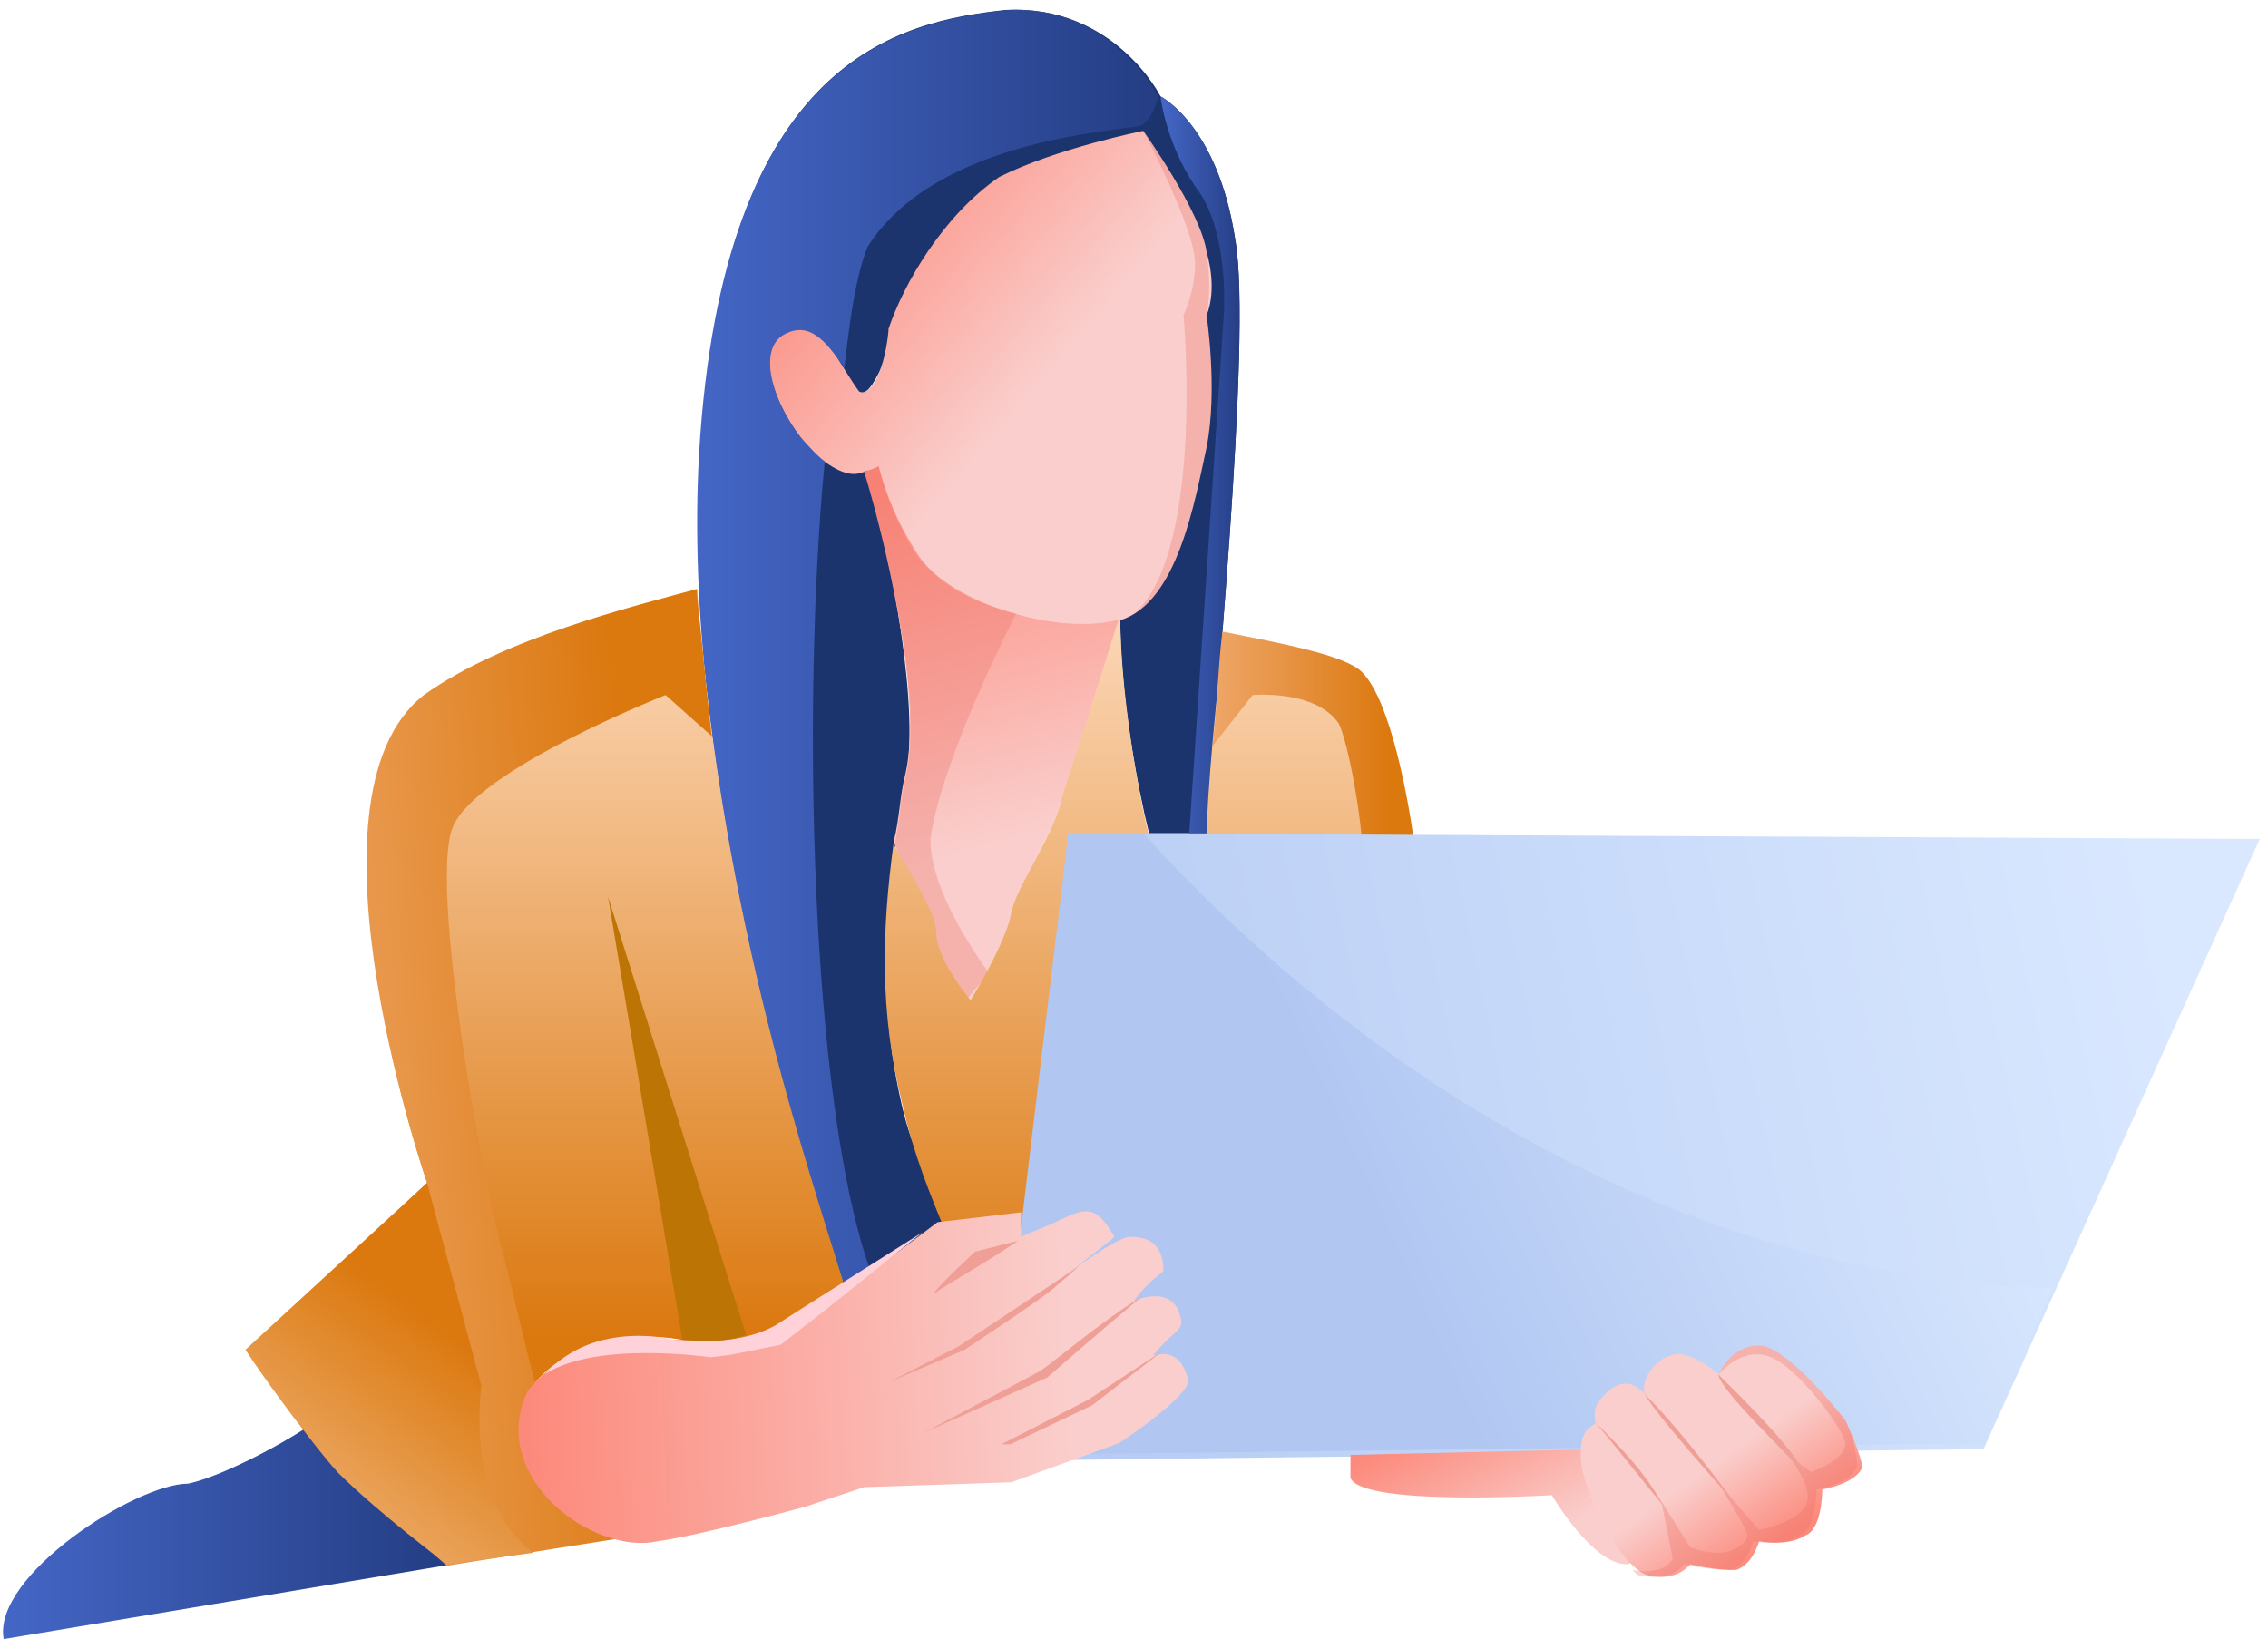 <svg width="231" height="167" fill="none" xmlns="http://www.w3.org/2000/svg"><path fill-rule="evenodd" clip-rule="evenodd" d="M116.579 13s6.017 8.362 6.619 12.543c.601 4.181 0 6.57 0 6.57s1.805 7.765 0 13.738c-1.204 5.973-3.009 16.724-9.025 17.919-6.017 1.194-18.05-2.39-21.059-7.765-3.008-5.376-3.61-8.362-3.61-8.362s-2.407 2.39-6.017-.597c-4.211-2.987-7.821-10.752-3.61-13.14 4.212-2.39 6.619 5.375 7.822 5.972.602.597 2.407-1.792 2.407-4.778-.602-2.987 6.017-13.738 12.033-17.322 5.415-2.986 14.44-4.778 14.44-4.778z" fill="url(#paint0_linear)"/><path opacity=".3" fill-rule="evenodd" clip-rule="evenodd" d="M116.442 13.333s5.862 8.21 6.448 12.315c.586 4.105 0 6.45 0 6.45s1.759 7.624 0 13.489c-1.172 5.277-2.931 15.247-8.206 17.592 8.206-5.277 5.861-31.08 5.861-31.08s1.173-2.346 1.173-5.278c0-3.519-5.276-13.488-5.276-13.488z" fill="#EA6C63"/><path fill-rule="evenodd" clip-rule="evenodd" d="M118.2 9.815s5.862 2.932 7.62 14.66c1.759 9.97-2.344 50.433-2.931 60.402h-5.861c-1.173-4.691-2.931-14.074-2.931-21.697 5.861-1.76 7.62-12.316 8.792-17.593 1.173-5.865 0-13.488 0-13.488s1.173-2.346 0-6.45c-.586-4.106-6.448-12.316-6.448-12.316s-8.793 1.76-14.654 4.691C96.001 22 92.001 29 90.501 33.5c0 .5-.335 3.167-1 4.5-.94 1.88-1.464 2.149-2 1.88-.675-.9-1.627-2.507-2.5-3.88-1.386-1.697-2.206-3.009-4.904-2.261-4.103 2.345 0 10.088 3.518 13.02 2.344 1.76 3.517 1.76 4.69 1.173 1.758 5.865 5.275 22.285 4.102 30.495-1.758 10.555-3.517 21.111-.586 34.013 1.173 5.277 3.507 9.128 4.679 12.06-.925.745-8.478 5.488-10.5 6.5-4.69-15.247-16.454-53.746-14.695-84.827C73.649 5.71 91.82 2.191 102.373 1.018 113.51.432 118.2 9.815 118.2 9.815z" fill="#1B346D"/><path fill-rule="evenodd" clip-rule="evenodd" d="M86 37.5c-2-3-3.63-4.676-6-3.5-2.851 1.414-1.5 6.5 1.5 10.5 0 0 1.769 2.034 2.5 2.5-2.37 24.69-1.424 64.953 4.5 82-.786.676-1.315 1.412-2.5 2-5.5-16-16.58-53.554-14.802-84.71 2.37-40.56 20.735-44.088 31.399-45.264C113.26.44 118 9.844 118 9.844s-.592 2.351-1.777 2.94c-1.778.587-20.736 1.175-27.845 12.344-1.185 2.94-1.786 7.081-2.378 12.372z" fill="url(#paint1_linear)"/><path fill-rule="evenodd" clip-rule="evenodd" d="M118.198 9.816s5.862 2.932 7.621 14.661c1.758 9.97-2.345 50.433-2.931 60.402h-1.759l3.517-52.778s.587-7.624-2.344-12.315c-3.518-4.692-4.104-9.97-4.104-9.97z" fill="url(#paint2_linear)"/><path fill-rule="evenodd" clip-rule="evenodd" d="M31.442 145.279c-3.517 2.346-9.379 5.278-12.31 5.865-5.276 0-19.93 9.382-18.758 15.833l45.723-7.623s-7.034-5.278-11.138-9.383c-1.172-2.346-2.344-3.519-3.517-4.692z" fill="url(#paint3_linear)"/><path fill-rule="evenodd" clip-rule="evenodd" d="M114 63.097s-4.837 15.097-6.047 19.161c-1.209 3.484-4.837 8.71-4.837 11.613 0 2.903-4.837 8.129-4.837 8.129s-3.628-3.484-3.628-6.968c0-1.742-2.418-6.387-3.628-9.29.605-2.323.605-4.645 1.21-6.968C94.046 70.645 89.814 53.806 88 48c.5 0 1.5-.5 1.5-.5s.977 4.355 4 9c3.254 5 14.453 8.339 20.5 6.597z" fill="url(#paint4_linear)"/><path opacity=".3" fill-rule="evenodd" clip-rule="evenodd" d="M100.923 99.387L98.461 103s-3.692-3.613-3.692-7.226c0-1.806-2.461-6.624-3.692-9.634.615-2.409.615-4.817 1.23-7.226C94.155 70.484 89.848 54.022 88 48c.5 0 1.5-.5 1.5-.5s.784 4.07 3.5 8.5c1.846 3.01 5.577 5.296 10.5 6.5-3.692 7.226-8.115 17.618-8.73 23.037 0 4.215 3.076 9.635 6.153 13.85z" fill="#EA6C63"/><path fill-rule="evenodd" clip-rule="evenodd" d="M124.648 64.353c5.862 1.173 11.724 2.346 13.482 4.106 2.931 2.932 4.69 12.314 5.276 17.006H122.89c0-4.465 1.109-15.465 1.758-21.112zm-20.517 60.989c-.586 0-.586.587-.586.587s-4.615-.587-7.546-1.173c-1.172-2.932-2.93-7.037-4.103-12.315C89.551 103.058 89.827 94.796 91 86c1.76 2.932 4.34 7.088 4.34 8.848 0 2.932 3.517 7.037 3.517 7.037S102.499 96 102.999 93c.417-2.5 4.65-8.481 5.236-12 1.172-3.519 5.862-18.406 5.862-18.406 0 7.624 1.73 17.715 2.902 22.406h-8l-4.868 40.342zM86 131c-3 1.5-6.241 3.827-8 5-4.5 1.5-8.5.5-8.5.5S58.085 134 53 143v4.691s2.5 4.809 3.327 5.136l.586.587.587.586.586.586c1.172.587 3.242 1.328 4.414 1.914l-17.031 2.726S38.103 153.605 34 149.5c-4.103-4.691-8.5-12-8.5-12l18-17s-13.483-38.944 0-49.5c8.206-5.864 21.051-9.24 27.5-11 2.5 34 11.483 59.271 15 71z" fill="url(#paint5_linear)"/><path fill-rule="evenodd" clip-rule="evenodd" d="M123.5 76l4.077-5.196s6.449-.586 8.793 2.932c.586 1.173 1.759 5.865 2.345 11.729h5.276c-.586-4.105-2.345-14.074-5.276-17.007-1.758-1.759-8.353-2.932-14.215-4.105C124 68.5 124 72 123.5 76z" fill="url(#paint6_linear)"/><path fill-rule="evenodd" clip-rule="evenodd" d="M72.5 75l-4.71-4.195S48.445 78.43 46.1 84.293c-2.344 5.864 2.932 35.772 5.276 43.982 1.759 6.451 4.004 18.488 6.934 23.18v1.759l.587.586.586.587.586.586c1.172.587 1.759 1.173 2.931 1.759L45.5 159.5s-12.392-10.883-15.5-15c-4-5.299-4.913-6.92-4.913-6.92l18.669-16.342s-14.069-39.877-.586-50.433C51.376 64.941 64.552 61.76 71 60c0 1 .132 2 .5 5.5.292 2.77.677 7.237 1 9.5z" fill="url(#paint7_linear)"/><path fill-rule="evenodd" clip-rule="evenodd" d="M43.5 120.5l5.532 20.676s-1.759 11.728 5.276 17.006l-8.793 1.173s-7.034-5.278-11.138-9.383C30.274 145.281 25 137.5 25 137.5l18.5-17z" fill="url(#paint8_linear)"/><path fill-rule="evenodd" clip-rule="evenodd" d="M108.82 84.878l121.342.587-28.137 62.161-100.239 1.173 7.034-63.92z" fill="url(#paint9_linear)"/><path fill-rule="evenodd" clip-rule="evenodd" d="M108.823 84.878h7.62c15.827 17.593 48.654 45.155 92.618 46.328l-7.034 15.834-100.825 1.173 7.621-63.335z" fill="url(#paint10_linear)"/><path fill-rule="evenodd" clip-rule="evenodd" d="M137.547 148.213v2.346c1.172 2.932 20.517 1.759 20.517 1.759s4.103 7.037 7.62 7.037c1.759 0-.586-5.864-2.931-11.728l-25.206.586z" fill="url(#paint11_linear)"/><path fill-rule="evenodd" clip-rule="evenodd" d="M82 153.499l6-1.999 15-.5 11-4s7.412-4.852 7-6.5c-1-4.001-4.125-2-3.5-2.5 2.5-3 3.361-2.348 2.5-4.5-1-2.5-4.5-1-4.5-1s1-1.5 3-3c0-3.5-2.5-3.5-3.5-3.5-1.575.126-8 5-8 5s5.438-4 6.5-5c-2-3.5-3-2.904-6-1.5-1.204.563-2.5 1-3.5 1.5v-2.5l-8.5 1-16 11.999H69c-2.5 0-10.5-1-15.281 5.262-4.104 8.797 6.781 16.738 13.28 15.238 4-.5 15-3.5 15-3.5z" fill="url(#paint12_linear)"/><path fill-rule="evenodd" clip-rule="evenodd" d="M116.386 132c-4.197 3.5-9.734 8.336-9.734 8.336L94 146l11.893-6.3c2.029-1.382 5.557-4.556 10.493-7.7zm-6.505-3c-1.65 1.513-1.473 1.235-2.573 2.244-1.101 1.008-9.054 6.255-9.054 6.255l-7.651 3.277 7.065-3.644L109.881 129zm-6.197-2.601c-1.076.28-4.357 1.101-4.357 1.101s-3.14 2.859-4.327 4.336c0 0 2.529-1.598 4.327-2.653 1.608-.943 4.357-2.784 4.357-2.784zm14.86 11.129l-7.336 5.649-8.308 3.953-.9-.001 8.839-4.532 7.705-5.069z" fill="#EF9F95"/><path fill-rule="evenodd" clip-rule="evenodd" d="M94 125.5s-13.844 8.733-15 9.5c-4.058 2.308-10.085 1.538-10.085 1.538S60.718 134.231 55.5 140c5.218-3.462 16.893-1.731 16.893-1.731L74.5 138l5-1 4.5-3.5 10-8z" fill="#FFD2DA"/><path fill-rule="evenodd" clip-rule="evenodd" d="M187.955 144.694s-5.862-7.624-8.793-7.624c-2.931 0-4.103 2.932-4.103 2.932s-1.794-1.561-3.559-2.002c-2-.5-4.476 2-4 4-.5-.5-1.912-2.088-4 0-1.5 1.5-1 2.293-1 3-.5.5-1.51.5-1.51 3.212 0 3.519 4.104 11.729 7.035 12.315 2.93.587 4.103-1.172 4.103-1.172s2.345.586 4.689.586c1.759-.586 2.345-2.932 2.345-2.932s2.931.586 4.69-.587c1.758-.586 1.758-4.691 1.758-4.691s3.517-.586 4.104-2.346c-.587-2.345-1.759-4.691-1.759-4.691z" fill="url(#paint13_linear)"/><path opacity=".3" fill-rule="evenodd" clip-rule="evenodd" d="M187.957 144.694s-5.862-7.624-8.793-7.624c-2.931 0-4.104 2.932-4.104 2.932s2.345-2.932 5.276-1.759c2.931 1.173 7.621 7.624 7.621 8.797 0 1.759-3.517 2.932-3.517 2.932l-2.345-1.76s2.931 3.519 1.758 5.278c-1.172 1.76-4.689 2.346-4.689 2.346l-4.104-4.691s2.931 4.691 2.931 5.277c0 .587-1.172 1.76-2.931 1.76-1.758 0-2.931-.587-2.931-.587l-2.93-4.691 1.172 5.864s-.586 1.759-4.103 1.173c.586.586.586.586 1.172.586 2.931.587 4.103-1.172 4.103-1.172s2.345.586 4.69.586c1.758-.586 2.345-2.932 2.345-2.932s2.93.586 4.689-.587c1.759-.586 1.759-4.691 1.759-4.691s3.517-.586 4.103-2.346c0-2.345-1.172-4.691-1.172-4.691z" fill="#EA6C63"/><path fill-rule="evenodd" clip-rule="evenodd" d="M61.926 91.33L69.5 136.5c1 0 3.5.5 6.5-.5L61.926 91.33z" fill="#BC7504"/><path fill-rule="evenodd" clip-rule="evenodd" d="M169.5 153.5c-2.5-3-4-5-6.961-8.552 3.174 3.159 4.961 5.052 6.961 8.552zm7.5 0c-3-3.5-8-9-9.501-11.5 3.193 3.178 6.501 7.5 9.501 11.5zm7.142-3C182 148 175.346 141.842 175 140c2.928 2.916 7.333 7.2 9.142 10.5z" fill="#EF9F95"/><defs><linearGradient id="paint0_linear" x1="88" y1="13" x2="111.2" y2="32.844" gradientUnits="userSpaceOnUse"><stop stop-color="#FC8A7C"/><stop offset="1" stop-color="#FACECC"/></linearGradient><linearGradient id="paint1_linear" x1="70.782" y1="65.471" x2="118.218" y2="65.471" gradientUnits="userSpaceOnUse"><stop stop-color="#4466C6"/><stop offset="1" stop-color="#243D83"/></linearGradient><linearGradient id="paint2_linear" x1="118.414" y1="47.528" x2="126.564" y2="47.528" gradientUnits="userSpaceOnUse"><stop stop-color="#4466C6"/><stop offset="1" stop-color="#243D83"/></linearGradient><linearGradient id="paint3_linear" x1=".045" y1="156.094" x2="45.99" y2="156.094" gradientUnits="userSpaceOnUse"><stop stop-color="#4466C6"/><stop offset="1" stop-color="#243D83"/></linearGradient><linearGradient id="paint4_linear" x1="114" y1="43" x2="123.842" y2="79.951" gradientUnits="userSpaceOnUse"><stop stop-color="#FC8A7C"/><stop offset="1" stop-color="#FACECC"/></linearGradient><linearGradient id="paint5_linear" x1="69" y1="136.5" x2="69" y2="64" gradientUnits="userSpaceOnUse"><stop stop-color="#DB780E"/><stop offset="1" stop-color="#FBD5B4"/></linearGradient><linearGradient id="paint6_linear" x1="141.626" y1="78.963" x2="124" y2="79" gradientUnits="userSpaceOnUse"><stop stop-color="#DB780E"/><stop offset="1" stop-color="#EEA566"/></linearGradient><linearGradient id="paint7_linear" x1="67.5" y1="125" x2="29.241" y2="128.035" gradientUnits="userSpaceOnUse"><stop stop-color="#DB780E"/><stop offset="1" stop-color="#EEA566"/></linearGradient><linearGradient id="paint8_linear" x1="50.5" y1="139" x2="25.5" y2="173" gradientUnits="userSpaceOnUse"><stop stop-color="#DB780E"/><stop offset="1" stop-color="#FBD5B4"/></linearGradient><linearGradient id="paint9_linear" x1="222.004" y1="102.05" x2="86.587" y2="131.008" gradientUnits="userSpaceOnUse"><stop stop-color="#D9E8FF"/><stop offset="1" stop-color="#B1C7F2"/></linearGradient><linearGradient id="paint10_linear" x1="197.791" y1="97.104" x2="139.846" y2="123.371" gradientUnits="userSpaceOnUse"><stop stop-color="#D9E8FF"/><stop offset="1" stop-color="#B1C7F2"/></linearGradient><linearGradient id="paint11_linear" x1="148.5" y1="143.5" x2="156.095" y2="157.409" gradientUnits="userSpaceOnUse"><stop stop-color="#FC8A7C"/><stop offset="1" stop-color="#FACECC"/></linearGradient><linearGradient id="paint12_linear" x1="54" y1="150.5" x2="109.14" y2="147.825" gradientUnits="userSpaceOnUse"><stop stop-color="#FC8A7C"/><stop offset="1" stop-color="#FACECC"/></linearGradient><linearGradient id="paint13_linear" x1="178" y1="159.5" x2="172" y2="151" gradientUnits="userSpaceOnUse"><stop stop-color="#FC8A7C"/><stop offset="1" stop-color="#FACECC"/></linearGradient></defs></svg>